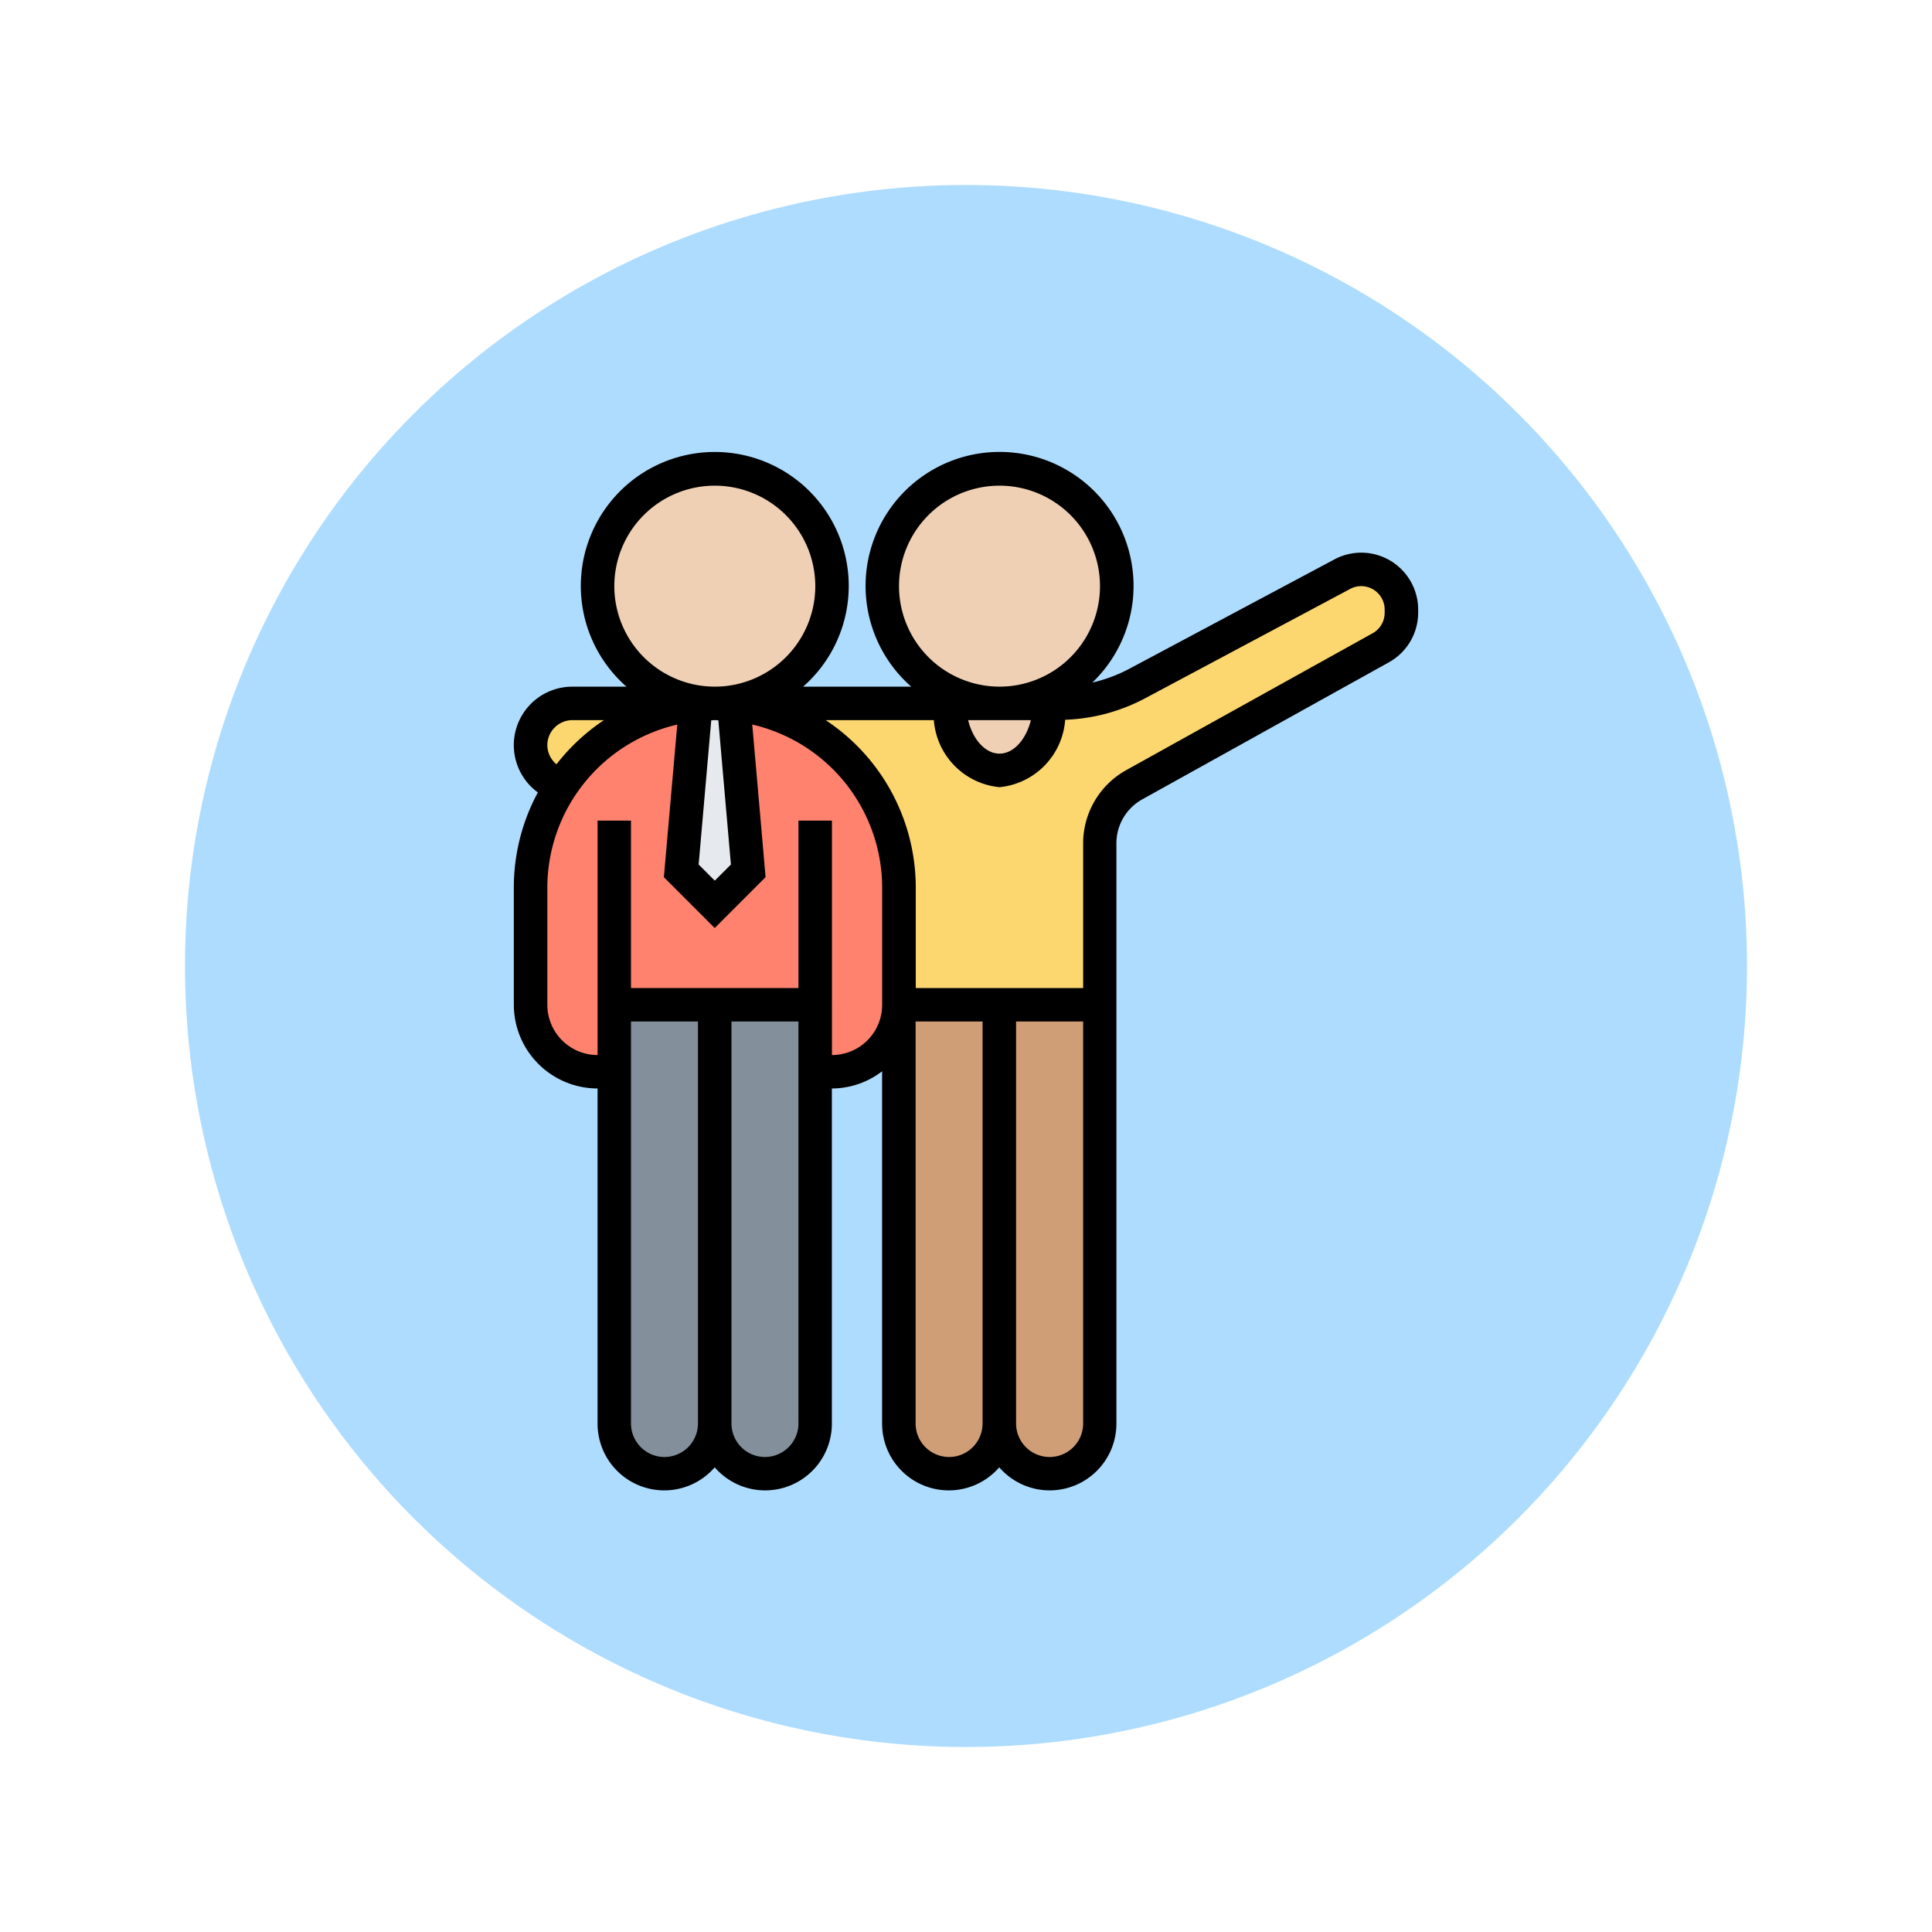 <svg xmlns="http://www.w3.org/2000/svg" xmlns:xlink="http://www.w3.org/1999/xlink" width="94" height="94" viewBox="0 0 94 94">
  <defs>
    <filter id="Ellipse_115" x="0" y="0" width="94" height="94" filterUnits="userSpaceOnUse">
      <feOffset input="SourceAlpha"/>
      <feGaussianBlur stdDeviation="3" result="blur"/>
      <feFlood flood-opacity="0.161"/>
      <feComposite operator="in" in2="blur"/>
      <feComposite in="SourceGraphic"/>
    </filter>
  </defs>
  <g id="Group_1906" data-name="Group 1906" transform="translate(-1022 -1684)">
    <g transform="matrix(1, 0, 0, 1, 1022, 1684)" filter="url(#Ellipse_115)">
      <circle id="Ellipse_115-2" data-name="Ellipse 115" cx="38" cy="38" r="38" transform="translate(9 9)" fill="#aedcff"/>
    </g>
    <g id="interaction" transform="translate(1042 1705)">
      <path id="Path_1650" data-name="Path 1650" d="M32.889,34.815V54.37a2.444,2.444,0,0,1-4.889,0V34h4.889Z" transform="translate(-4.259 -6.111)" fill="#cf9e76"/>
      <path id="Path_1651" data-name="Path 1651" d="M38.889,34V54.37a2.444,2.444,0,0,1-4.889,0V34Z" transform="translate(-5.37 -6.111)" fill="#cf9e76"/>
      <path id="Path_1652" data-name="Path 1652" d="M50.407,9.956v.155a1.966,1.966,0,0,1-1,1.711L37.419,18.479a3.25,3.25,0,0,0-1.679,2.844v7.863H25.963v-5.7a8.954,8.954,0,0,0-8.042-8.914A8.6,8.6,0,0,0,17,14.519H28.407c0,1.8,1.092,3.259,2.444,3.259S33.3,16.319,33.3,14.519H33.7a8.1,8.1,0,0,0,3.838-.961l9.99-5.329A2.025,2.025,0,0,1,48.452,8a1.951,1.951,0,0,1,1.956,1.956Z" transform="translate(-2.222 -1.296)" fill="#fcd770"/>
      <path id="Path_1653" data-name="Path 1653" d="M8.037,16h6.926a8.6,8.6,0,0,0-.921.049A8.931,8.931,0,0,0,7.5,20a2.036,2.036,0,0,1,.538-4Z" transform="translate(-0.185 -2.778)" fill="#fcd770"/>
      <path id="Path_1654" data-name="Path 1654" d="M21.889,37.259V54.37a2.444,2.444,0,0,1-4.889,0V34h4.889Z" transform="translate(-2.222 -6.111)" fill="#838f9b"/>
      <path id="Path_1655" data-name="Path 1655" d="M15.889,34V54.37a2.444,2.444,0,0,1-4.889,0V34Z" transform="translate(-1.111 -6.111)" fill="#838f9b"/>
      <path id="Path_1656" data-name="Path 1656" d="M10.074,30.678v3.259H9.259A3.258,3.258,0,0,1,6,30.678v-5.7a8.961,8.961,0,0,1,8.042-8.914l-.709,8.1,1.63,1.63,1.63-1.63-.709-8.1a8.954,8.954,0,0,1,8.042,8.914v5.7a3.258,3.258,0,0,1-3.259,3.259h-.815V30.678H10.074Z" transform="translate(-0.185 -2.789)" fill="#ff826e"/>
      <path id="Path_1657" data-name="Path 1657" d="M17.55,16.049l.709,8.1-1.63,1.63L15,24.148l.709-8.1a8.7,8.7,0,0,1,1.841,0Z" transform="translate(-1.852 -2.778)" fill="#e6e9ed"/>
      <g id="Group_1905" data-name="Group 1905" transform="translate(9.074 1.815)">
        <circle id="Ellipse_116" data-name="Ellipse 116" cx="5.5" cy="5.5" r="5.5" transform="translate(-0.074 0.444)" fill="#f0d0b4"/>
        <path id="Path_1658" data-name="Path 1658" d="M33.444,16h2.444c0,1.8-1.092,3.259-2.444,3.259S31,17.8,31,16Z" transform="translate(-13.889 -4.593)" fill="#f0d0b4"/>
        <circle id="Ellipse_117" data-name="Ellipse 117" cx="5.5" cy="5.5" r="5.5" transform="translate(13.926 0.444)" fill="#f0d0b4"/>
      </g>
      <path id="Path_1659" data-name="Path 1659" d="M46.23,5.889a2.792,2.792,0,0,0-1.3.325l-9.994,5.33a7.347,7.347,0,0,1-1.788.665,6.519,6.519,0,1,0-8.812.2H19.074a6.518,6.518,0,1,0-8.594,0H7.852a2.846,2.846,0,0,0-1.683,5.146A9.72,9.72,0,0,0,5,22.185v5.7a4.079,4.079,0,0,0,4.074,4.074v16.3a3.246,3.246,0,0,0,5.7,2.133,3.246,3.246,0,0,0,5.7-2.133v-16.3a4.032,4.032,0,0,0,2.444-.836V48.259a3.246,3.246,0,0,0,5.7,2.133,3.246,3.246,0,0,0,5.7-2.133V20.029a2.444,2.444,0,0,1,1.257-2.136l11.984-6.659A2.771,2.771,0,0,0,49,8.812V8.659a2.773,2.773,0,0,0-2.77-2.77Zm-17.6,8.148h1.526c-.23.937-.833,1.63-1.526,1.63s-1.3-.693-1.526-1.63ZM23.741,7.519a4.889,4.889,0,1,1,4.889,4.889A4.894,4.894,0,0,1,23.741,7.519ZM15.562,21.062l-.785.785-.785-.785.613-7.016c.057,0,.114-.009.172-.009s.115.007.173.009ZM9.889,7.519a4.889,4.889,0,1,1,4.889,4.889A4.894,4.894,0,0,1,9.889,7.519ZM6.63,15.259a1.224,1.224,0,0,1,1.222-1.222H9.385a9.831,9.831,0,0,0-2.31,2.148A1.216,1.216,0,0,1,6.63,15.259Zm5.7,34.63a1.631,1.631,0,0,1-1.63-1.63V28.7h3.259V48.259A1.631,1.631,0,0,1,12.333,49.889Zm4.889,0a1.631,1.631,0,0,1-1.63-1.63V28.7h3.259V48.259A1.631,1.631,0,0,1,17.222,49.889Zm3.259-19.556V18.926h-1.63v8.148H10.7V18.926H9.074V30.333A2.447,2.447,0,0,1,6.63,27.889v-5.7a8.158,8.158,0,0,1,6.322-7.935L12.3,21.678l2.474,2.474,2.475-2.474L16.6,14.251a8.159,8.159,0,0,1,6.321,7.935v5.7A2.447,2.447,0,0,1,20.481,30.333Zm5.7,19.556a1.631,1.631,0,0,1-1.63-1.63V28.7h3.259V48.259a1.631,1.631,0,0,1-1.63,1.63Zm4.889,0a1.631,1.631,0,0,1-1.63-1.63V28.7H32.7V48.259A1.631,1.631,0,0,1,31.074,49.889ZM47.37,8.812a1.142,1.142,0,0,1-.587,1L34.8,16.468a4.074,4.074,0,0,0-2.1,3.561v7.045H24.556V22.185a9.773,9.773,0,0,0-4.385-8.148h5.265A3.545,3.545,0,0,0,28.63,17.3a3.549,3.549,0,0,0,3.195-3.28A8.979,8.979,0,0,0,35.7,12.983l9.994-5.331A1.141,1.141,0,0,1,47.37,8.659Z"/>
    </g>
  </g>
</svg>
